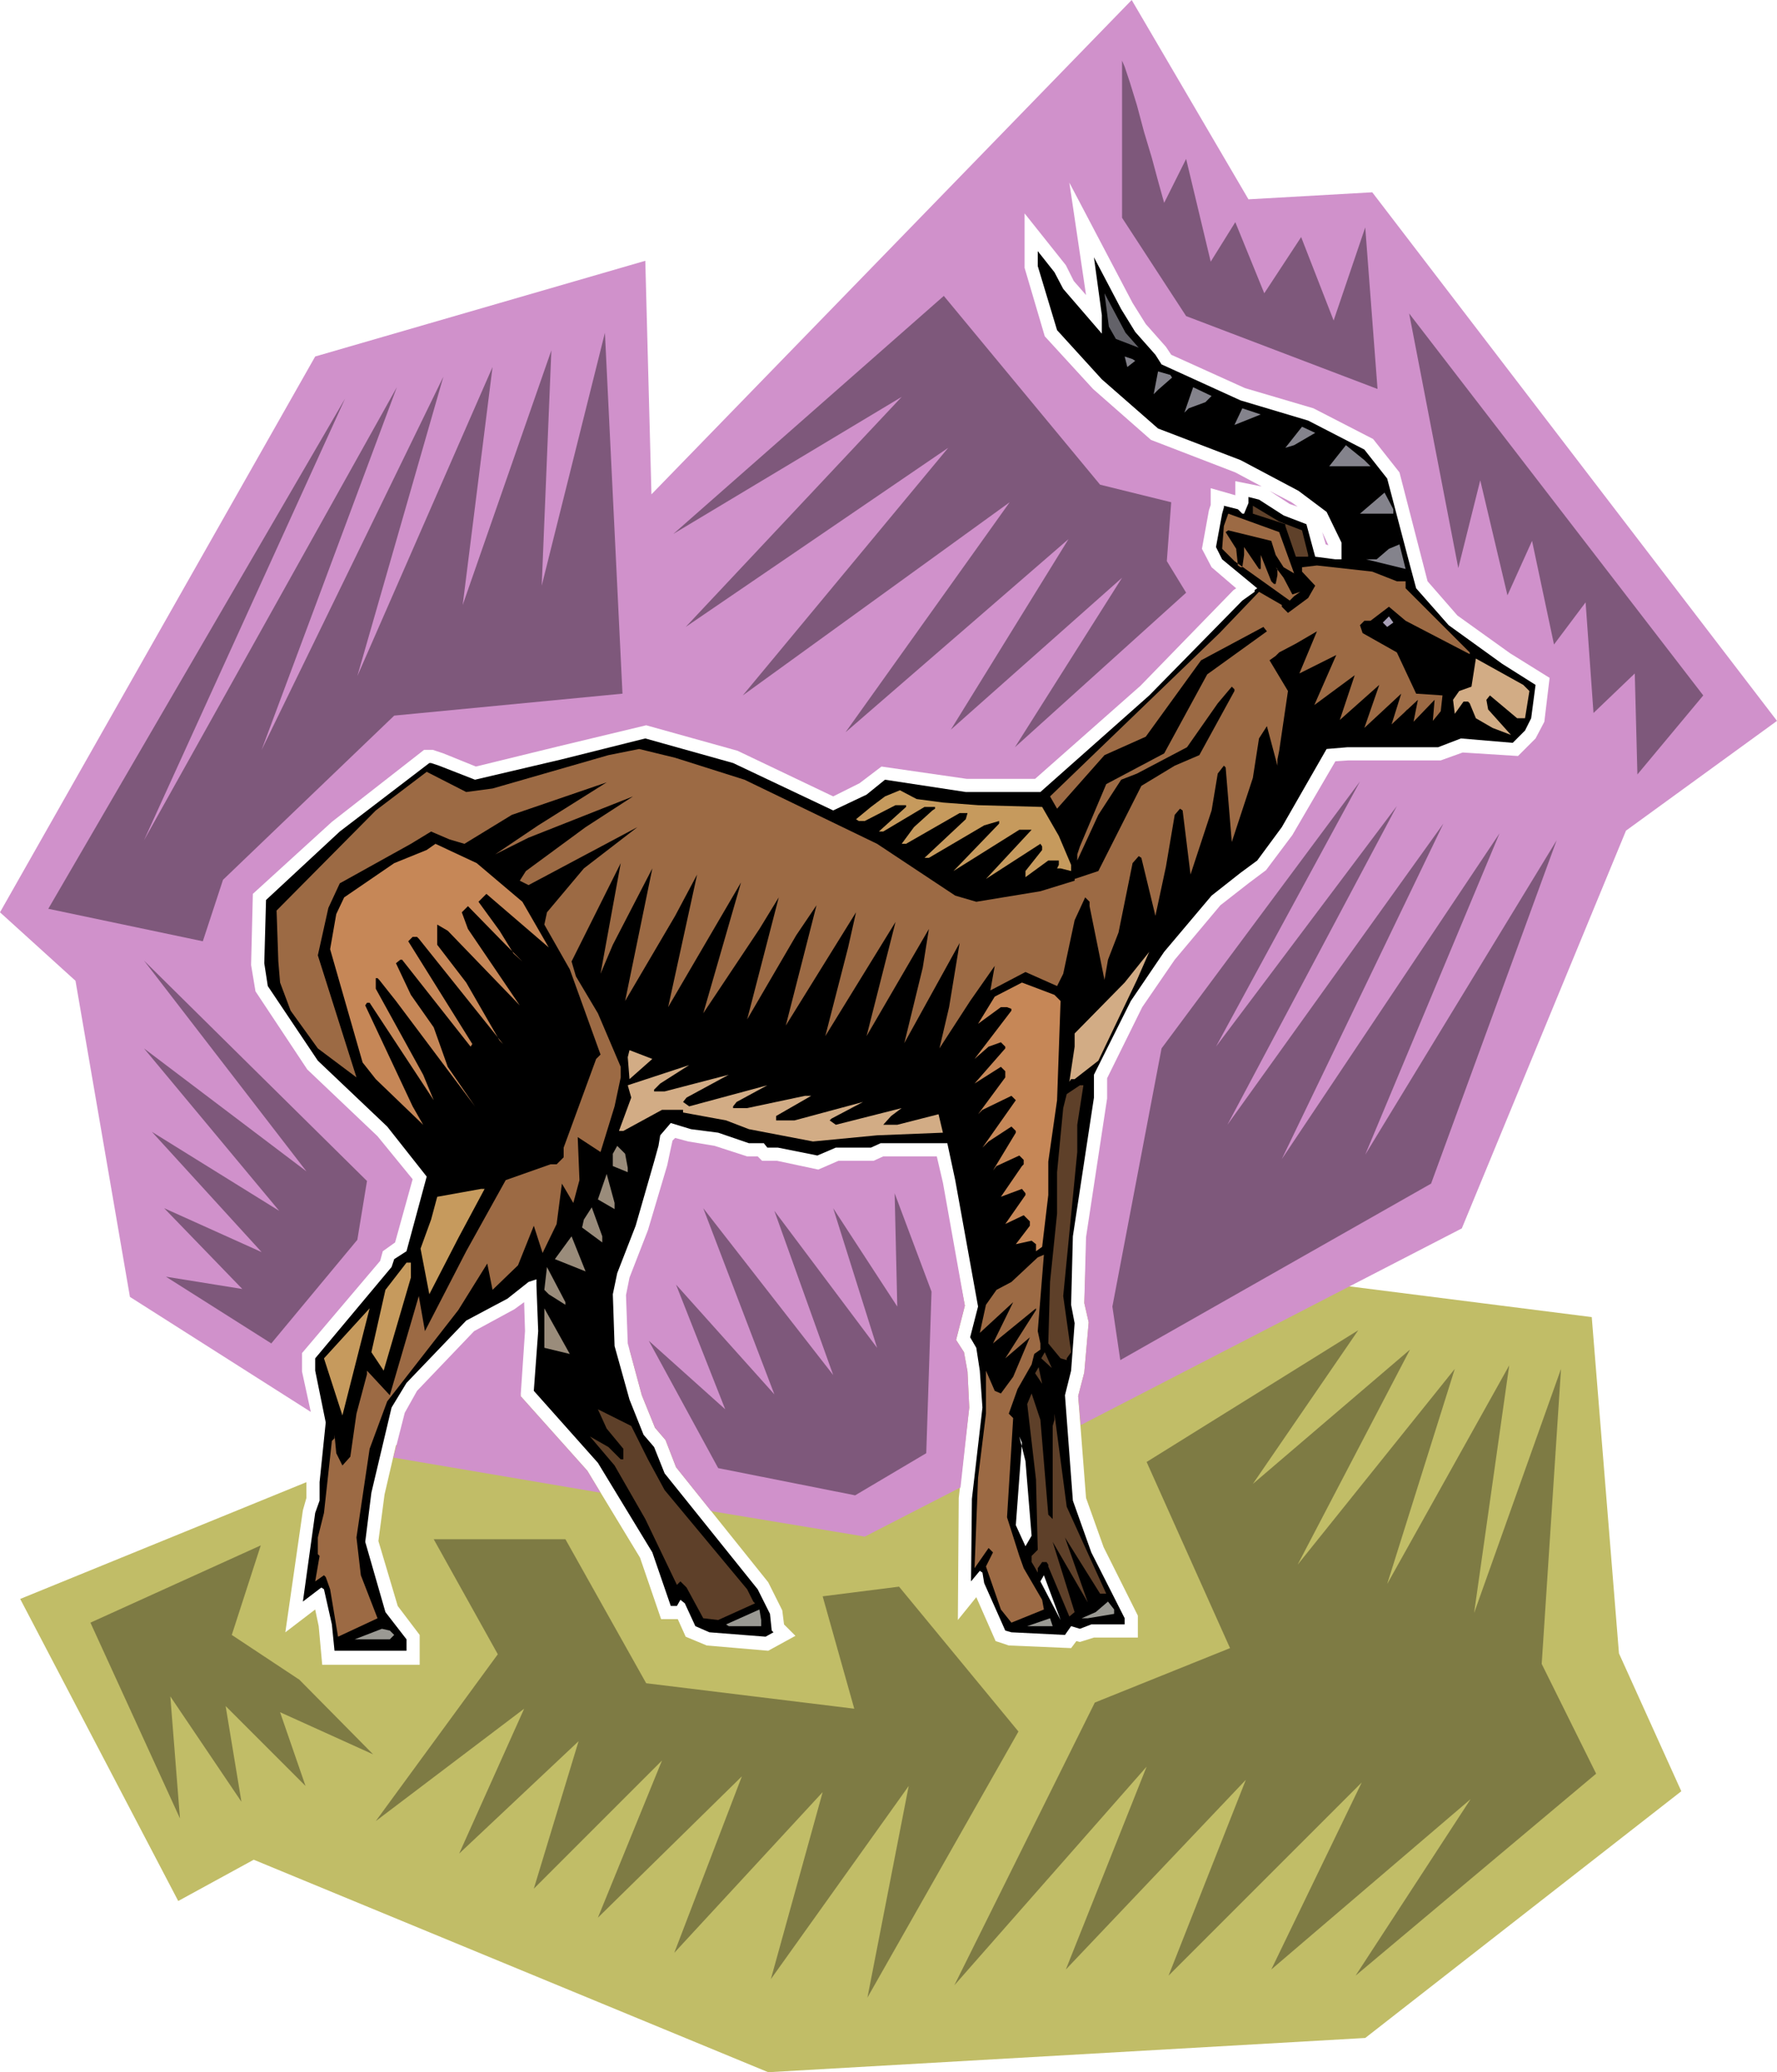 <svg xmlns="http://www.w3.org/2000/svg" fill-rule="evenodd" height="7.862in" preserveAspectRatio="none" stroke-linecap="round" viewBox="0 0 2024 2360" width="6.742in"><style>.pen1{stroke:none}.brush3{fill:#000}.brush5{fill:#84838c}.brush7{fill:#9c6a44}.brush9{fill:#d2ac85}.brush10{fill:#c69a5d}.brush11{fill:#c68757}.brush12{fill:#5e4029}.brush13{fill:#9a8c7b}</style><path class="pen1" style="fill:#c1bd67" d="m922 1454-205 83 14 52 15 37 12 14 12 31 105 131 16 32 2 16 13 13-31 17-70-6-24-10-9-20h-19l-24-70-60-99-76-85v-2l-142 58-13 56-7 53 22 74 25 33v34H367l-4-44-4-19-34 26 20-139 4-14v-18L23 1821l180 344 86-47 586 242 680-39 360-281-71-157-31-383-576-73-2 57 5 22-5 57-7 27 9 116 20 56 39 78v25h-50l-16 5-4-1-6 8-71-3-15-5-22-50-21 26 1-139 12-103-2-41-4-22-9-14 10-39-10-52-167 19z"/><path class="pen1" d="m1446 559 23 15 9 3-7-5-25-13zm219 840-434 224-3-33 7-27 5-57-5-22 2-75 24-158v-23l40-81 37-54 52-62 32-25 20-15 30-40 49-84 15-1h105l25-9 63 4 20-20 10-19 6-50-45-28-60-43-34-39-32-124-30-38-68-35-78-23-84-38-6-9-23-26-15-24-72-137 19 128-14-16-9-18-47-59v62l23 78 55 60 66 58 96 37 30 16-30-6v16l-28-8v19l-2 6-8 44 11 21 28 24-3 2-106 109-120 106h-78l-97-14-25 19-30 15-109-52-104-29-100 24-94 23-37-15-12-4h-10l-105 82-90 82-2 81 5 30 59 89 80 76 40 49-20 72-14 10-3 11-89 105v21l10 46-206-131-62-360-86-78 359-633 376-109 7 266L1289 0l133 227 141-8 461 602-172 125-187 453zm-571 295-109 56-175-29-40-50-12-31-12-14-15-37-16-59-2-55 4-20 21-54 22-74 4-19 2-9 3-3 15 4 30 5 37 12h12l5 5h17l47 10 23-10h40l11-5h61l7 30 25 140-10 39 9 14 4 22 2 41-10 91zm-410 6-236-40 13-51 14-25 65-68 46-25 11-8 1 33-5 74 76 85 15 25zm822-1094 4 14 3 1-7-15z" style="fill:#d091cb"/><path class="pen1 brush3" d="m1211 329 44 51v-21l-9-66 31 59 16 26 23 26 7 11 90 41 77 23 64 33 26 33 26 99 7 26 37 42 61 44 38 24-5 38-7 14-14 14-59-5-26 10h-103l-24 2-51 89-28 38-19 14-33 26-54 64-38 56-42 84v26l-24 158-2 78 4 21-4 54-7 28 9 120 21 59 38 75v7h-38l-13 5-10-3-7 10-61-3-7-2-24-54-2-12-3-2-10 12 1-94 12-104-3-42-4-26-7-12 9-35-26-144-9-42h-76l-11 5h-40l-21 9-45-9h-12l-4-5h-17l-35-12-31-4-23-7-12 14-2 12-5 18-21 73-21 54-5 24 2 59 17 61 16 40 12 14 12 30 106 132 14 28 2 19 2 2-9 5-64-5-16-7-12-26-5-4-4 7h-7l-21-61-62-102-73-82 5-68-2-52v-7l-9 3-24 19-47 25-68 71-17 28-23 97-7 56 23 80 24 31v13h-82l-3-30-9-40-3-2-21 16 14-101 5-14v-21l7-68-12-59v-14l87-104 3-9 14-9 23-85-45-57-79-75-57-85-4-26 2-72 84-78 102-78h2l9 3 41 16 98-23 96-24 100 28 114 54 38-18 21-17 92 14h85l124-110 106-108 14-10v-2l3-2-40-33-7-14 7-38 2-7v-2l16 4 5 5h2l5-12v-7l12 3 28 18 26 10 10 37 23 3h7v-19l-17-35-32-24-66-35-94-36-64-56-51-56-22-73v-17l19 24 10 19zm-36 1420-7 12-11-24 7-94-3-7 7 28 7 85zm10 52 4-7 19 51-23-44z"/><path class="pen1" style="fill:#636269" d="m1297 396-26-10-8-14-5-38 24 45 15 17z"/><path class="pen1 brush5" d="m1293 411-9 7-3-12 9 3 3 2zm42 19-16 14-5 5 5-26 14 4 2 3zm38 28-19 7-5 5 10-29 21 10-7 7zm33 26 9-19 21 7-30 12zm68 23-10 3 19-24 15 7-24 14zm87 24h-47l19-24 21 17 7 7zm26 54h-38l28-24 10 19v5z"/><path class="pen1" style="fill:#5f412a" d="m1483 604 7 28v2h-14l-12-35v-2l-37-12v-9l30 18 26 10z"/><path class="pen1 brush7" d="m1474 653-12-7-9-14-5-16-49-12-3 2 12 19 2 19 3 2h2l2-14v-9l17 25h2v-16l12 30 3 3h2l2-10v-7l-2-2 9 12 10 19 9-3-7 5-5 5-63-45-14-14 2-26 5-14 58 21 17 47z"/><path class="pen1 brush5" d="M1556 637h12l14-12 12-5 7 28-45-11z"/><path class="pen1 brush7" d="M1591 662h10v8l73 73v2l-73-38-19-16-21 16h-7l-5 5 3 9 39 22 22 47 30 2-2 18-9 11 2-24-24 25 5-25-30 28 11-35-42 39 17-49-45 40 17-51-46 34 25-57-42 21 20-48-24 14-19 10-4 4-7 5 21 35-10 68-2 10v7l-12-45-9 14-7 45-24 73-7-85-2-2-7 9-7 42-24 73-9-73-3-2-6 7-10 59-12 56-16-66-3-2-7 8-16 79-12 31-4 23-17-84v-5l-5-5-12 26-13 61-7 14-36-16-40 21 5-28-28 40-35 54 11-47 12-73-63 114 21-86 7-44-71 122 33-130-80 130 26-101 9-40-80 129 35-137-23 34-56 96 36-139-22 36-64 96 43-149-83 142 33-151-25 47-57 97 31-151-45 87-14 33 23-126-56 112 5 17 25 42 26 61v12l-7 33-16 52-26-17 2 49-7 26-13-22-6 46-16 33-10-31-18 45-29 28-6-30-33 53-81 104-20 54-15 101 5 43 19 49-45 21-9-54-5-14-2-2-10 7 5-29-2-2v-19l7-28 9-82 3-3v-4l2 21 7 14 9-10 7-49 12-45v-4l26 28 33-113 7 40 47-91 45-81 51-18h7l8-8v-11l37-101 5-5-35-97-29-51 3-14 42-50 61-47-124 66-10-5 7-11 68-50 54-35-119 47-38 19 49-33 78-49-108 37-54 33-17-5-21-9-23 14-81 45-13 28-12 54 44 139-44-33-31-43-12-32-2-24-2-58 113-114 58-44 45 23 30-4 132-38 35-7 41 10 79 25 151 73 89 59 24 7 73-12 39-12v-2l27-9 49-97 38-23 28-12 40-73v-2l-3-3-16 19-35 50-57 30-18 7-26 40-24 52v-7l3-9 30-71 66-35 49-90 68-49-4-5-71 38-63 87-47 21-54 61-8-14 193-186 45-47 26 15v2l7 7 23-17 8-14-15-16v-5l17-2 63 7 28 11z"/><path class="pen1" style="fill:#a8a0b7" d="m1580 714-5-5 7-7 5 7-7 5z"/><path class="pen1 brush3" d="M1669 756v17l-14 5v2h-28l-7 2-26-51-7-5v-5l28 5 54 30zm-348 95-68 37-31 73-14-23 5-17 38-47 63-33 24-40 28-33 2-7 40-26-45 36-42 80zm155-66-19-31 19-14 12-5-12 38v12z"/><path class="pen1 brush9" d="m1742 787-5 31h-9l-31-26-4 5 2 11 26 29-21-8-19-11-7-17-2-2h-5l-10 14-2-16 7-10 14-5 5-32 54 30 7 7z"/><path class="pen1 brush3" d="m1493 813-12-16 30-31-13 26-5 21zm28 21 35-40-9 21-2 29h-29l-2-3h-5l-9-19 23-28-7 33 5 7zm59-5 2 3 21-24-2 21v3l2 2 24-21v21l2 3 17-22v-2l2-3 2 10v7l3 2h4l12-19 12 17 19 12-24-5-14 3-12 7h-96l33-43-7 19v9zm-332 154-7 2h-7l38-80 21-17 9-5-23 31-31 69z"/><path class="pen1 brush10" d="m1074 914 40 3 73 2 19 33 14 33v7l-12-3h-4l2-4v-5h-12l-26 19v-7l19-24v-4l-2-3-62 40 52-56h-14l-75 47 52-54v-3l-17 5-63 37h-5l47-44 2-7h-9l-61 35h-5l14-19 21-19 3-2v-2h-12l-47 28h-5l31-28v-2h-12l-35 18h-7l-3-2 17-14 16-12 17-7 19 10 30 4z"/><path class="pen1 brush3" d="m992 942 16-12-11 12h-5zm23 12h-2l21-16 10-5-26 23-3-2zm22 14 44-28-35 35-9-7zm39 26-16-9 52-31-33 38-3 2z"/><path class="pen1 brush11" d="m595 1027 30 52-71-61-9 9 24 33 16 26 10 9-19-19-43-44-7 7 7 19 59 87-82-85-12-7v23l33 43 38 66 4 4-96-120-2-2h-5l-5 5 73 117-2 3-78-99h-2l-5 4 17 36 26 37 16 45 31 45-90-120-19-24-2-2h-2v12l54 98 12 29-73-111h-3l-2 3 54 115 12 21-54-52-15-19-37-129 7-40 9-19 57-39 37-15 10-7 47 22 52 44z"/><path class="pen1 brush3" d="m1135 1006-2-3 40-28-16 21-22 10z"/><path class="pen1 brush9" d="m1251 1208-27 21h-4l-2 3 6-40v-15l57-58 28-35-14 32-44 92z"/><path class="pen1 brush11" d="m1208 1140-4 113-10 70v38l-7 59-7 5v-8l-5-4-18 4 16-21v-5l-7-7-21 10 23-33v-2l-4-5-24 9 24-35 2-2v-5l-5-5-26 12-4 5 26-43v-2l-5-5-26 17-7 7 38-54-5-5-33 16-5 5 31-42v-7l-5-5-30 19 35-40v-2l-5-5-14 5-16 14 42-55v-2l-5-2h-7l-26 19 19-31 31-16 37 14 7 7z"/><path class="pen1 brush9" d="m717 1229-2-25 2-8 26 10-26 23zm28 12v2h12l73-19-48 26-4 5 7 5 89-24-35 19-4 5v2h16l66-14h7l-40 23v5h21l78-21-36 19-2 2 7 5 75-19-12 9-9 10h16l47-12 5 21-75 3-73 7-73-14-26-10-49-9v-3h-24l-44 24h-5l14-38-4-14 70-23-33 21-7 7z"/><path class="pen1 brush12" d="M1227 1281v31l-16 164 9 64-5 7v2l-7-2-14-17 2-70 8-78v-47l7-73 4-16 15-10h4l-7 45z"/><path class="pen1 brush13" d="M715 1330v5l-17-7v-14l5-9 9 9 3 16z"/><path class="pen1 brush3" d="m674 1363-25 38-22 26 19-45 10 9 7-9 7-45-7-25 23 14-12 37z"/><path class="pen1 brush13" d="m700 1377-19-11 10-29 9 33v7z"/><path class="pen1 brush10" d="m522 1410-33 64-10-52 12-33 7-26 50-9h4l-30 56z"/><path class="pen1 brush13" d="m686 1415-23-17 2-9 9-14 12 33v7zm-54 19 19-26 16 40-35-14z"/><path class="pen1 brush3" d="m611 1441 2 2-37 31-7 2h-3l-5 5 38-43 7-21 5 21v3z"/><path class="pen1 brush7" d="M1185 1530v7l-7 5-3 12-16 28-10 28 5 5-7 113 14 44 5 14 21 36 2 11-37 15-12-15-17-49 8-16-5-5-16 23 4-103 9-73v-49l10 23 7 3 14-19 19-45-28 24 35-55v-2l-49 40 23-47-38 35 7-32 12-17 17-9 30-28 7-3-7 87 3 14z"/><path class="pen1 brush10" d="m468 1455-31 106-14-21 16-71 24-31h5v17z"/><path class="pen1 brush13" d="m644 1486-19-12-5-5 3-26 21 40v3z"/><path class="pen1 brush3" d="m552 1481-19 7-7 7 22-35v-5l4 5v21z"/><path class="pen1 brush10" d="m369 1547 52-57-31 122-21-65z"/><path class="pen1 brush13" d="M620 1535v-45l29 52-29-7z"/><path class="pen1 brush3" d="m1121 1523 17-16-17 26v-10zm12 33-7-9 33-36-26 43v2zm2 12 26-28-19 35-7-7z"/><path class="pen1 brush12" d="m1198 1558-12-11 4-7 8 18zm-19 6 4-7 4 19-8-12zm20 166v-106l2-7v-7l14 106 45 99h-7l-40-64 26 74-40-69 25 80-6 5-24-57v-2l-2-3h-5l-5 7v5l-4-7-3-5v-7l7-7-2-80-10-86 5-12 10 30 9 108 5 5zm-461-68 19 35 94 113 7 14 2 2-42 19-17-2-19-35-7-7-4 4-36-75-35-61-28-33 21 12 14 14h3v-12l-19-23-10-22 38 19 19 38z"/><path class="pen1" d="m1269 1838-30 5h-7l16-7 14-12 7 9v5zm-402 14h-37l-3-2 38-17 2 12v7zm303 0 26-9 3 9h-29zm-721 10-5 5h-40l31-12 9 2 5 5z" style="fill:#9a9993"/><path class="pen1" d="m189 1454 120 76 98-118 11-67-254-251 185 240-185-140 154 185-145-90 125 137-111-50 89 92-87-14zm42-382-176-37 338-581-229 503 288-516-154 413 207-425-98 341 154-352-34 271 101-290-11 268 72-288 20 411-260 25-195 187-23 70zm536-464 308-271 178 215 81 20-5 67 22 36-195 176 122-193-195 173 134-217-254 220 187-262-304 220 234-282-299 204 246-262-260 156zm511-539v179l73 112 218 83-14-184-36 106-37-95-42 64-33-81-28 45-28-117-25 50-2-7-5-18-7-26-9-30-8-30-8-26-6-18-3-7zm383 578-56-290 335 435-75 90-3-115-47 45-9-126-36 48-25-118-28 62-31-131-25 100zm-112 243-226 304-56 294 9 61 354-201 143-391-218 358 153-366-248 371 184-382-246 343 193-363-206 274 164-302zm-810 637 79 145 156 31 81-48 6-184-42-112 3 129-73-112 50 159-117-156 67 187-148-190 81 212-112-125 56 142-87-78z" style="fill:#7e587b"/><path class="pen1" d="m205 2071-102-223 194-88-33 102 77 51 84 85-106-48 29 84-91-91 18 109-81-120 11 139zm223 3 139-190-73-131h150l92 164 237 29-36-128 87-11 136 165-172 303 47-241-157 220 59-213-169 183 77-201-164 161 73-179-146 146 51-168-136 128 74-165-169 128zm1119-559-241 150 95 212-154 62-160 322 219-249-92 231 205-216-88 223 220-220-103 213 227-194-131 201 274-230-62-125 22-336-99 278 40-282-139 249 77-245-179 223 128-245-179 153 120-175z" style="fill:#7e7b44"/></svg>
